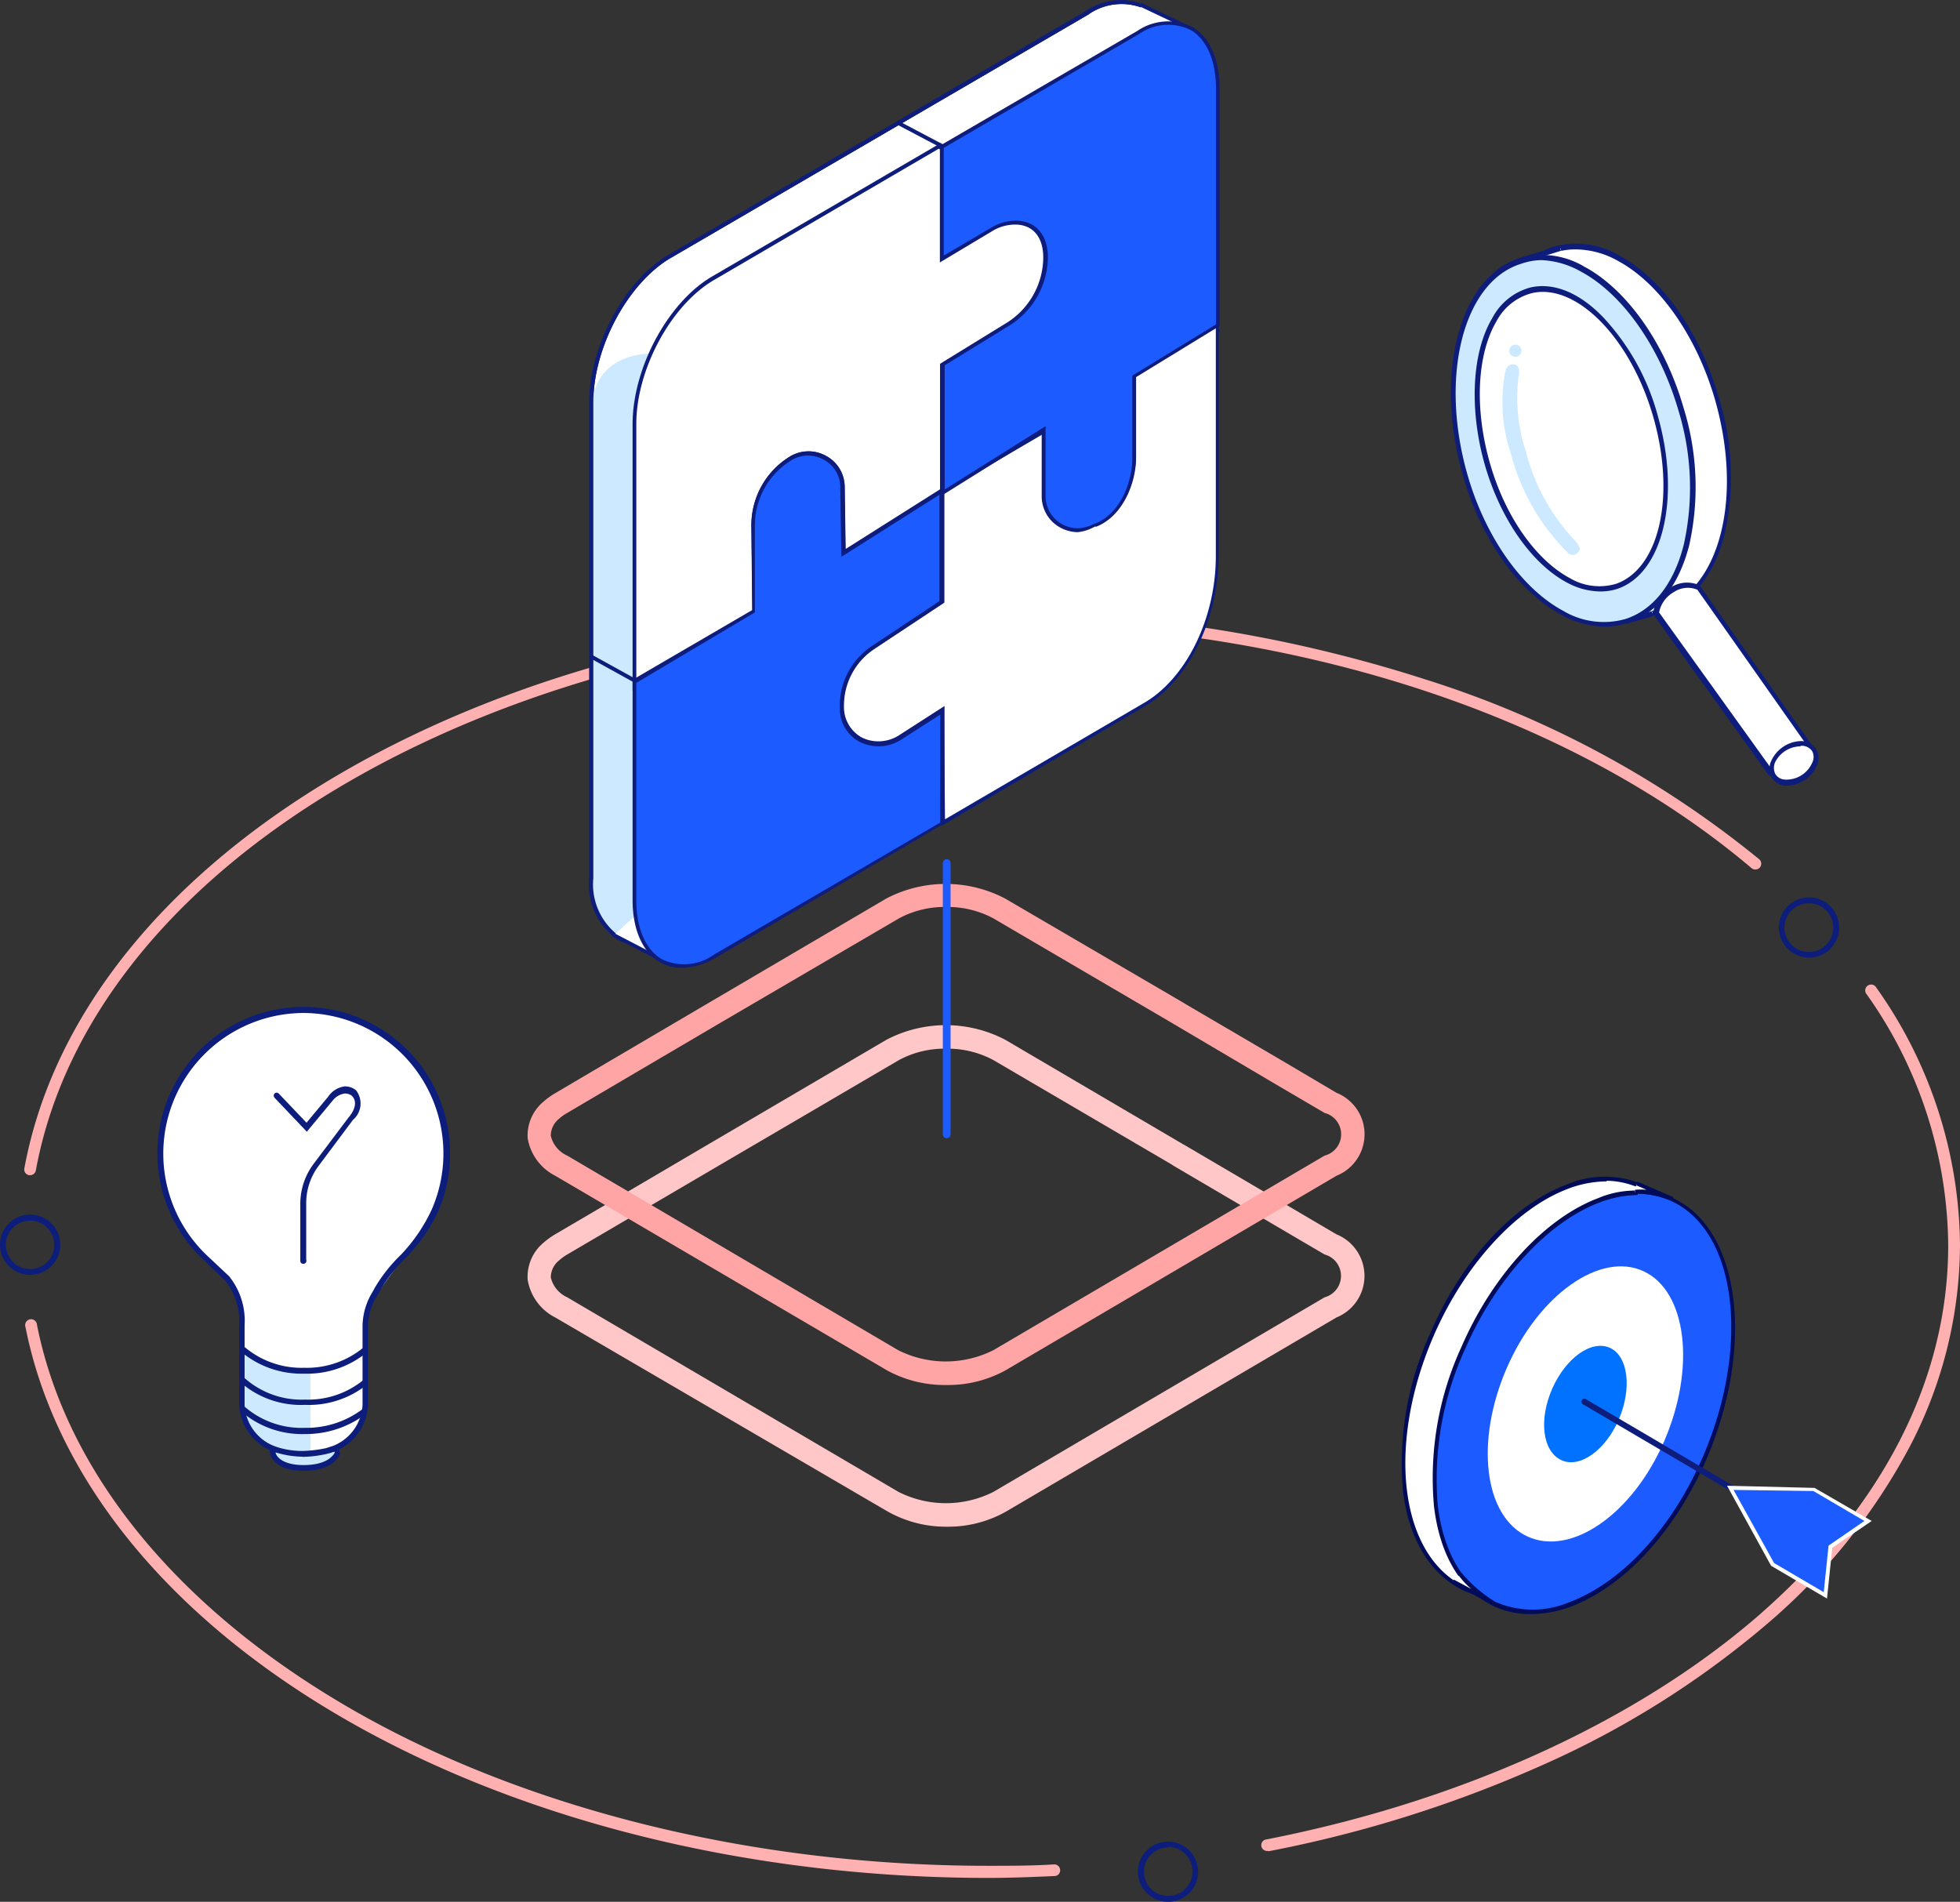 <svg xmlns="http://www.w3.org/2000/svg" viewBox="0 0 126.29 122.54"><rect x="0" y="0" width="126.29" height="122.54" fill="#333333" stroke="none"/><defs><style>.cls-1,.cls-7{fill:#fff;}.cls-1,.cls-12,.cls-3,.cls-8{fill-rule:evenodd;}.cls-2{fill:#0e1d7c;}.cls-3{fill:#cde9ff;}.cls-4{fill:#ffb1b1;}.cls-5{fill:#ffc7c7;}.cls-6{fill:#ffa5a5;}.cls-8,.cls-9{fill:#1c5bff;}.cls-10{fill:#0d1d7c;}.cls-11{fill:#000c59;}.cls-12{fill:#0172ff;}</style></defs><g id="Layer_2" data-name="Layer 2"><g id="Layer_1-2" data-name="Layer 1"><path class="cls-1" d="M100.16,16.1c3.89-1.22,8.57,3.07,10.45,9.58s.29,12.47-3.61,13.7-8.56-3.13-10.44-9.64S96.26,17.33,100.16,16.1Z"/><path class="cls-2" d="M105.65,39.75a5.94,5.94,0,0,1-2.81-.76c-2.77-1.49-5.24-5-6.44-9.2A17,17,0,0,1,96,20.9c.68-2.59,2.13-4.35,4.08-5a5.48,5.48,0,0,1,4.25.56c2.8,1.5,5.2,4.92,6.41,9.13a17,17,0,0,1,.36,8.93c-.68,2.6-2.13,4.37-4.08,5A4.7,4.7,0,0,1,105.65,39.75Zm-4.13-23.68a4.12,4.12,0,0,0-1.31.2h0c-1.83.57-3.2,2.25-3.85,4.71a16.69,16.69,0,0,0,.36,8.72c1.18,4.1,3.59,7.55,6.28,9a5.08,5.08,0,0,0,4,.53c3.8-1.2,5.33-7.12,3.5-13.49-1.18-4.07-3.57-7.49-6.25-8.93A5.61,5.61,0,0,0,101.52,16.07Z"/><polyline class="cls-1" points="106.47 39.51 104.78 40 106.27 38.07"/><path class="cls-2" d="M104.78,40.17a.21.21,0,0,1-.14-.07.17.17,0,0,1,0-.2L106.13,38l.27.2-1.17,1.52,1.19-.34.09.32-1.68.49Z"/><polyline class="cls-1" points="100.55 16 97.98 16.79 100.95 17.44"/><path class="cls-2" d="M100.92,17.6l-3-.65a.17.17,0,0,1-.13-.16.19.19,0,0,1,.12-.17l2.57-.78.1.32-1.95.6,2.34.51Z"/><path class="cls-3" d="M98,16.79c3.83-1.2,8.48,3.11,10.33,9.5s.3,12.51-3.53,13.71-8.5-3-10.35-9.36S94.15,18,98,16.79Z"/><path class="cls-2" d="M103.43,40.38a6,6,0,0,1-2.85-.78c-2.76-1.49-5.12-4.82-6.31-8.92-1.89-6.53-.25-12.83,3.66-14.06a5.32,5.32,0,0,1,4.15.56c2.75,1.47,5.2,4.95,6.39,9.07a17.2,17.2,0,0,1,.37,8.89c-.68,2.64-2.1,4.43-4,5A4.41,4.41,0,0,1,103.43,40.38ZM99.3,16.76A4.16,4.16,0,0,0,98,17h0c-3.73,1.16-5.27,7.29-3.43,13.64,1.14,3.95,3.49,7.29,6.14,8.71a5.11,5.11,0,0,0,4,.54c1.79-.56,3.14-2.26,3.78-4.79a16.94,16.94,0,0,0-.36-8.71c-1.17-4-3.56-7.43-6.23-8.87A5.61,5.61,0,0,0,99.3,16.76Z"/><g id="Ellipse_2_copy-3" data-name="Ellipse 2 copy-3"><path class="cls-1" d="M98.66,18.72c3-.67,6.56,3.06,8,8.11s.42,9.94-2.5,10.94-6.77-2.44-8.33-7.88S95.6,19.41,98.66,18.72Z"/><path class="cls-2" d="M103.1,38.11a4.6,4.6,0,0,1-2.11-.56c-2.28-1.2-4.32-4.11-5.32-7.61s-.85-7.2.47-9.42a3.93,3.93,0,0,1,2.48-2h0c1.51-.34,3.2.35,4.75,2a15,15,0,0,1,3.45,6.28c1.49,5.24.35,10.13-2.6,11.14A3.55,3.55,0,0,1,103.1,38.11ZM98.7,18.89a3.6,3.6,0,0,0-2.27,1.8C95.16,22.84,95,26.34,96,29.84s3,6.26,5.15,7.41a3.75,3.75,0,0,0,3,.36c2.78-1,3.83-5.66,2.38-10.73s-4.93-8.63-7.79-8Z"/></g><path class="cls-3" d="M101,35.6a14,14,0,0,1-3.65-6.37A10.41,10.41,0,0,1,97,23.91s.1-.47.52-.44.36.54.36.54a11.09,11.09,0,0,0,.44,5.09,13,13,0,0,0,3.18,5.75c.47.55.21.7.21.7A.44.44,0,0,1,101,35.6ZM97.69,22.21a.39.39,0,1,1-.1.78.39.39,0,0,1-.34-.44h0a.39.39,0,0,1,.44-.34Z"/><path class="cls-1" d="M106.72,39.51A2.07,2.07,0,0,1,107.78,38a1.76,1.76,0,0,1,1.7-.13l7.33,10.42-2.72,1.49Z"/><path class="cls-2" d="M114,50l-7.48-10.42v-.05a2.17,2.17,0,0,1,1.12-1.67,1.93,1.93,0,0,1,1.88-.14l0,0,7.45,10.61ZM106.9,39.46l7.24,10.08,2.42-1.32L109.37,38a1.59,1.59,0,0,0-1.5.14A1.94,1.94,0,0,0,106.9,39.46Z"/><path class="cls-1" d="M116,47.92a.92.92,0,0,1,.89,1.34A2,2,0,0,1,115,50.44a.92.92,0,0,1-.74-1.38A2,2,0,0,1,116,47.92Z"/><path class="cls-2" d="M115.16,50.62H115a1.12,1.12,0,0,1-.86-.54,1.2,1.2,0,0,1,0-1.08A2.18,2.18,0,0,1,116,47.75h0a1.18,1.18,0,0,1,1,.49,1.13,1.13,0,0,1,.07,1.08A2.14,2.14,0,0,1,115.16,50.62Zm.82-2.53a1.85,1.85,0,0,0-1.59,1,.89.89,0,0,0,0,.78.76.76,0,0,0,.61.36,1.81,1.81,0,0,0,1.76-1.07.82.82,0,0,0,0-.77.84.84,0,0,0-.7-.34h0Z"/><g id="Ellipse_4_copy_8" data-name="Ellipse 4 copy 8"><path class="cls-4" d="M81.68,119.26a.37.37,0,0,1-.08-.74c12.47-2.44,23.67-7.52,31.55-14.29,8.1-7,12.38-15.28,12.38-24a28.29,28.29,0,0,0-5.25-16.16.38.38,0,1,1,.62-.43,29,29,0,0,1,5.39,16.59,28.18,28.18,0,0,1-3.36,13.21,39.08,39.08,0,0,1-9.29,11.38,59.13,59.13,0,0,1-14.1,8.84,80.59,80.59,0,0,1-17.79,5.62Z"/></g><path class="cls-4" d="M63.7,121c-15.27,0-30-3.63-41.42-10.2S3.58,95.26,1.64,85.5a.38.38,0,1,1,.74-.15c1.89,9.55,9.1,18.34,20.28,24.78s25.9,10.09,41,10.09c1.42,0,2.85,0,4.25-.09a.38.38,0,0,1,.4.36.37.37,0,0,1-.36.39C66.57,120.94,65.13,121,63.7,121Z"/><path class="cls-4" d="M1.94,75.72H1.87a.37.37,0,0,1-.3-.44C5.34,54.85,32.05,39.44,63.7,39.44a90.27,90.27,0,0,1,28.12,4.33,64.61,64.61,0,0,1,21.55,11.61.38.38,0,0,1,0,.54.39.39,0,0,1-.53,0c-11.82-10-29.74-15.77-49.18-15.77C32.41,40.19,6,55.33,2.31,75.41A.37.37,0,0,1,1.94,75.72Z"/><path class="cls-5" d="M61,98.37a7.65,7.65,0,0,1-3.84-1L35.78,84.89A3.33,3.33,0,0,1,34,82.46a2.85,2.85,0,0,1,1-2.37,5.27,5.27,0,0,1,.77-.56l3.29-1.93,6.65-3.91L57.11,67a8.25,8.25,0,0,1,7.67,0L76.2,73.71l.23.13,6.45,3.79,3.23,1.9a2.89,2.89,0,0,1,0,5.36L64.78,97.42A7.58,7.58,0,0,1,61,98.37Zm0-30.8a6.2,6.2,0,0,0-3.07.73L46.49,75,39.84,78.9l-3.29,1.93a3.18,3.18,0,0,0-.52.38,1.4,1.4,0,0,0-.54,1.1,1.88,1.88,0,0,0,1.06,1.28L57.88,96.12a6.78,6.78,0,0,0,6.14,0L85.35,83.59a1.43,1.43,0,0,0,0-2.76h0l-3.24-1.9-6.45-3.79L75.44,75,64,68.3A6.2,6.2,0,0,0,61,67.57Z"/><path class="cls-6" d="M61,89.24a7.75,7.75,0,0,1-3.84-.94L35.78,75.76A3.33,3.33,0,0,1,34,73.34,2.83,2.83,0,0,1,35,71a4.63,4.63,0,0,1,.77-.56l3.29-1.94,6.65-3.91,11.39-6.69a8.25,8.25,0,0,1,7.67,0L76.2,64.58l.23.14,6.45,3.78,3.23,1.91a2.88,2.88,0,0,1,0,5.35L64.78,88.3A7.68,7.68,0,0,1,61,89.24Zm0-30.8a6.2,6.2,0,0,0-3.07.73L46.49,65.86l-6.65,3.91-3.29,1.94a2.66,2.66,0,0,0-.52.37,1.4,1.4,0,0,0-.54,1.1,1.86,1.86,0,0,0,1.06,1.28L57.88,87A6.84,6.84,0,0,0,64,87L85.35,74.46a1.42,1.42,0,0,0,0-2.75h0l-3.24-1.9L75.66,66l-.22-.13L64,59.17A6.2,6.2,0,0,0,61,58.44Z"/><path class="cls-1" d="M70.1.8,57.77,8,43.23,16.47c-2.83,1.61-5.13,5.84-5.13,9.45V56.58c0,3.61,2.51,5.15,5.13,3.64L57.9,51.44l12.64-7.57a11,11,0,0,0,5.13-9V4.18C75.67.57,73-.83,70.1.8Z"/><path class="cls-2" d="M41.26,60.92a2.92,2.92,0,0,1-1.48-.39,4.33,4.33,0,0,1-1.81-4V25.92c0-3.65,2.33-7.93,5.2-9.56L70,.69a4,4,0,0,1,4-.27A4.09,4.09,0,0,1,75.8,4.18V34.84A11.18,11.18,0,0,1,70.6,44L43.3,60.33A4.19,4.19,0,0,1,41.26,60.92Zm28.9-60L43.29,16.58c-2.79,1.58-5.06,5.77-5.06,9.34V56.58a4.12,4.12,0,0,0,1.68,3.74,3.19,3.19,0,0,0,3.26-.21L70.48,43.76a10.94,10.94,0,0,0,5.07-8.92V4.18A3.84,3.84,0,0,0,73.91.64,3.74,3.74,0,0,0,70.16.91Z"/><path class="cls-3" d="M42.31,22.78s-4.21-.35-4.21,3.81v30s-.07,2.69,1.42,3.67l2.31,1.15,2.54-16.83s-1.72-21.81-1.89-21.8Z"/><path class="cls-2" d="M41.26,60.92a2.92,2.92,0,0,1-1.48-.39,4.33,4.33,0,0,1-1.81-4V25.92c0-3.65,2.33-7.93,5.2-9.56L70,.69a4,4,0,0,1,4-.27A4.09,4.09,0,0,1,75.8,4.18V34.84A11.18,11.18,0,0,1,70.6,44L43.3,60.33A4.19,4.19,0,0,1,41.26,60.92Zm28.9-60L43.29,16.58c-2.79,1.58-5.06,5.77-5.06,9.34V56.58a4.12,4.12,0,0,0,1.68,3.74,3.19,3.19,0,0,0,3.26-.21L70.48,43.76a10.94,10.94,0,0,0,5.07-8.92V4.18A3.84,3.84,0,0,0,73.91.64,3.74,3.74,0,0,0,70.16.91Z"/><polyline class="cls-7" points="39.57 60.24 42.74 61.87 44 56.21"/><path class="cls-2" d="M42.74,62l-.05,0-3.18-1.63.11-.22,3,1.56,1.22-5.5.25.05L42.87,61.9a.16.16,0,0,1-.07.09Z"/><polyline class="cls-7" points="74.03 3.87 76.78 1.89 73.49 0.29"/><path class="cls-2" d="M74.1,4,74,3.76l2.59-1.85L73.43.41l.11-.23,3.3,1.6a.14.14,0,0,1,.07.1.17.17,0,0,1,0,.12Z"/><rect class="cls-2" x="39.44" y="41.44" width="0.25" height="3.36" transform="translate(-17.31 56.88) rotate(-61.06)"/><rect class="cls-2" x="59.12" y="7.1" width="0.25" height="3.08" transform="translate(23.94 57) rotate(-62.16)"/><rect class="cls-2" x="78.46" y="21.03" width="0.08" height="0.38" transform="translate(0.08 42.74) rotate(-30.47)"/><path class="cls-1" d="M71.18,15.4c0,1.78.82,4.2-.7,5.12L69.23,23.4,60.7,31.66l-6.33,4.66-.06-4.95A2.2,2.2,0,0,0,51,29.54a5.07,5.07,0,0,0-2.4,4.31v.06l.05,5.73-7.71,4.65v-17c0-3.61,2.3-7.84,5.13-9.44L60.61,9.36l.08,0,3.75,2,2.36-.76c.36-.22,1.71,2.92,2.08,2.92C70,13.6,71.18,14.12,71.18,15.4Z"/><path class="cls-2" d="M40.76,44.51V27.32c0-3.65,2.33-7.93,5.2-9.55L60.61,9.22l.13.07,3.71,2,2.3-.75a.2.2,0,0,1,.15,0c.26.07.6.65,1.13,1.59a6.47,6.47,0,0,0,.86,1.33c1.12,0,2.41.51,2.41,1.93,0,.45.06.94.11,1.45.16,1.49.33,3-.83,3.76l-1.24,2.86,0,0-8.55,8.27-6.52,4.8-.07-5.18a2,2,0,0,0-1.08-1.79,2.06,2.06,0,0,0-2.09.06,4.92,4.92,0,0,0-2.33,4.2v.06l0,5.8-.06,0Zm19.85-35L46.08,18C43.29,19.57,41,23.75,41,27.32V44.06l7.47-4.49-.06-5.72a5.18,5.18,0,0,1,2.46-4.42,2.31,2.31,0,0,1,2.34-.06,2.27,2.27,0,0,1,1.21,2l.06,4.7,6.12-4.51,8.52-8.24,1.25-2.88,0,0c1.06-.65.9-2.12.74-3.54,0-.5-.11-1-.11-1.48,0-1.24-1.12-1.68-2.17-1.68-.22,0-.47-.4-1.07-1.46a6.37,6.37,0,0,0-1-1.46l-2.42.78Z"/><path class="cls-1" d="M78.46,20.83v15c0,4-1.91,8-4.75,9.59L60.77,53l-.08-7.21L57.92,47.6a2.38,2.38,0,0,1-3.69-1.89,1.27,1.27,0,0,1,0-.2,4.52,4.52,0,0,1,2-3.74l4.47-3V31.66l6.54-3.84v4a2.19,2.19,0,0,0,3.33,1.89,5.08,5.08,0,0,0,2.47-4.32l0-5.26Z"/><path class="cls-2" d="M60.65,53.22,60.57,46,58,47.7a2.51,2.51,0,0,1-3.89-2v-.21a4.62,4.62,0,0,1,2-3.84l4.42-2.94V31.58l6.8-4v4.22a2.08,2.08,0,0,0,.63,1.5,2.13,2.13,0,0,0,1.45.58,2.09,2.09,0,0,0,1.06-.29,5,5,0,0,0,2.41-4.22l0-5.33,5.64-3.45V35.84c0,4.11-2,8.1-4.81,9.7Zm.16-7.66.08,7.23,12.76-7.46c2.76-1.56,4.69-5.47,4.69-9.49V21.06L73.2,24.2l0,5.19a5.22,5.22,0,0,1-2.53,4.43,2.27,2.27,0,0,1-1.19.33,2.36,2.36,0,0,1-1.62-.65,2.29,2.29,0,0,1-.71-1.68V28l-6.3,3.69v7.14l-4.53,3a4.37,4.37,0,0,0-1.94,3.63v.2a2.26,2.26,0,0,0,1.23,1.91,2.23,2.23,0,0,0,2.27-.13Z"/><path class="cls-8" d="M54.37,35.64l6.33-4V38.8l-4.47,3a4.52,4.52,0,0,0-2,3.74,1.27,1.27,0,0,0,0,.2,2.38,2.38,0,0,0,3.69,1.89l2.77-1.81,0,7.25L46,61.62c-2.83,1.6-5.13,0-5.13-3.64V43.88l7.71-4.51-.05-5.46v-.06A5.07,5.07,0,0,1,51,29.54a2.2,2.2,0,0,1,3.36,1.83Z"/><path class="cls-2" d="M43.94,62.36A2.79,2.79,0,0,1,42.52,62c-1.12-.65-1.76-2.11-1.76-4V43.8l7.72-4.5-.06-5.45a5.18,5.18,0,0,1,2.46-4.42,2.31,2.31,0,0,1,2.34-.06,2.27,2.27,0,0,1,1.21,2l.06,4,6.33-4v7.44l-4.53,3a4.37,4.37,0,0,0-1.94,3.63v.2a2.19,2.19,0,0,0,1.11,1.85,2.48,2.48,0,0,0,2.4-.07l3-1.93,0,7.55L46.08,61.73A4.39,4.39,0,0,1,43.94,62.36ZM41,44V58c0,1.81.6,3.19,1.64,3.8A3.29,3.29,0,0,0,46,61.51L60.58,53l0-6.95L58,47.7a2.7,2.7,0,0,1-2.65.08,2.42,2.42,0,0,1-1.24-2.06v-.21a4.62,4.62,0,0,1,2-3.84l4.42-2.94V31.88l-6.32,4-.07-4.48a2,2,0,0,0-1.08-1.79,2.06,2.06,0,0,0-2.09.06,4.92,4.92,0,0,0-2.33,4.2v.06l0,5.53Z"/><path class="cls-8" d="M78.46,5.72V21l-5.39,3.3,0,5.25c0,1.78-1,3.73-2.47,4.33a3.12,3.12,0,0,1-1.13.32A2.2,2.2,0,0,1,67.25,32V27.68L60.7,31.79V23.51l4.2-2.58a5.09,5.09,0,0,0,2.44-4.34c0-1.45-.78-2.24-1.93-2.24a2.94,2.94,0,0,0-1.4.35l-3.32,2V9.54l-.08,0L73.33,2.08C76.17.48,78.46,2.11,78.46,5.72Z"/><path class="cls-2" d="M69.45,34.29a2.41,2.41,0,0,1-1.62-.65A2.3,2.3,0,0,1,67.12,32V27.91L60.57,32V23.44l4.26-2.62a5,5,0,0,0,2.39-4.23c0-1.33-.68-2.12-1.81-2.12a2.86,2.86,0,0,0-1.34.34l-3.51,2.1V9.62l-.21-.11L73.27,2a3.53,3.53,0,0,1,3.56-.26c1.12.65,1.76,2.11,1.76,4V21l-5.39,3.3,0,5.18c0,1.71-.89,3.79-2.55,4.45l-.11,0A2.79,2.79,0,0,1,69.45,34.29Zm-2.08-6.83V32A2.07,2.07,0,0,0,68,33.45a2.09,2.09,0,0,0,1.45.59,2.7,2.7,0,0,0,1-.26l.12-.05c1.56-.61,2.38-2.58,2.39-4.21l0-5.32,5.39-3.3V5.72c0-1.81-.6-3.19-1.64-3.79a3.26,3.26,0,0,0-3.31.26L60.81,9.53v6.94L64,14.59a3.09,3.09,0,0,1,1.46-.37c1.27,0,2.06.91,2.06,2.37A5.24,5.24,0,0,1,65,21l-4.13,2.54v8Z"/><path class="cls-9" d="M61,73.34a.26.26,0,0,1-.25-.26V55.61a.25.25,0,0,1,.5,0V73.08A.26.26,0,0,1,61,73.34Z"/><path class="cls-3" d="M21.74,93.62s-.21,1-2.18,1c-1.81,0-2-1-2-1l0-.29h4.06Z"/><path class="cls-10" d="M19.56,94.77c-1.95,0-2.16-1.07-2.17-1.11v0l0-.49h.19l4.19,0,.14.46v0S21.66,94.77,19.56,94.77Zm-1.8-1.16c0,.11.3.79,1.8.79s1.91-.62,2-.78l0-.09H17.77Z"/><path class="cls-1" d="M19.58,65.08a9.24,9.24,0,0,0-6.25,16l1.55,1.67a8.4,8.4,0,0,1,.72,2.6v5.13a3.17,3.17,0,0,0,2,2.81,5.36,5.36,0,0,0,.52.16,6.35,6.35,0,0,0,1.37.18h0A7.8,7.8,0,0,0,21,93.49a3.23,3.23,0,0,0,.47-.15,3.18,3.18,0,0,0,2-2.82V85.39a3.08,3.08,0,0,1,.64-1.78L26,81a9.24,9.24,0,0,0-6.41-15.9Z"/><path class="cls-3" d="M15.6,87S18.71,88.9,20,88.31v5.35s-3.41.1-4.36-2.62Z"/><g id="Ellipse_2_copy" data-name="Ellipse 2 copy"><path class="cls-10" d="M19.6,88.51a6.1,6.1,0,0,1-4.09-1.43l.26-.28a5.68,5.68,0,0,0,3.83,1.33,5.72,5.72,0,0,0,3.8-1.29l.26.28A6.08,6.08,0,0,1,19.6,88.51Z"/></g><g id="Ellipse_2_copy_2" data-name="Ellipse 2 copy 2"><path class="cls-10" d="M19.65,90.52A5.91,5.91,0,0,1,15.42,89l.28-.26a5.53,5.53,0,0,0,3.95,1.44,5.65,5.65,0,0,0,3.75-1.25l.25.28A6,6,0,0,1,19.65,90.52Z"/></g><g id="Ellipse_2_copy_3" data-name="Ellipse 2 copy 3"><path class="cls-10" d="M19.65,92.4a6,6,0,0,1-4.18-1.52l.26-.27A5.61,5.61,0,0,0,19.65,92a6,6,0,0,0,3.7-1.2l.24.29A6.42,6.42,0,0,1,19.65,92.4Z"/></g><path class="cls-10" d="M19.54,81.43a.18.18,0,0,1-.19-.18V77.58A4.3,4.3,0,0,1,20.2,75L22.46,72s.76-.81.22-1.39h0a.71.71,0,0,0-.47-.15,1.19,1.19,0,0,0-.78.46l-1.66,2-2.08-2.19a.2.2,0,0,1,0-.27.19.19,0,0,1,.27,0l1.79,1.88,1.39-1.67A1.52,1.52,0,0,1,22.21,70a1.1,1.1,0,0,1,.74.26,1.39,1.39,0,0,1-.21,1.9l-2.24,3a4,4,0,0,0-.77,2.34v3.67A.19.19,0,0,1,19.54,81.43Z"/><path class="cls-10" d="M19.49,93.86a6.15,6.15,0,0,1-1.42-.19,4.26,4.26,0,0,1-.54-.17,3.39,3.39,0,0,1-2.12-3V85.39a4.22,4.22,0,0,0-.92-2.9L13.2,81.26A9.43,9.43,0,1,1,29,74.32a9.31,9.31,0,0,1-.78,3.76,10.72,10.72,0,0,1-2.11,3,10,10,0,0,0-1.58,2l-.18.32a4,4,0,0,0-.64,2v5.13a3.39,3.39,0,0,1-2.16,3,4.13,4.13,0,0,1-.5.15,7.5,7.5,0,0,1-1.55.19Zm.09-28.59A9.06,9.06,0,0,0,13.45,81l1.31,1.23a4.58,4.58,0,0,1,1,3.18v5.12a3,3,0,0,0,1.88,2.63,4.7,4.7,0,0,0,.49.16,5.45,5.45,0,0,0,1.33.17h0A8.12,8.12,0,0,0,21,93.31l.44-.14a3,3,0,0,0,1.92-2.66V85.39A4.3,4.3,0,0,1,24,83.25l.17-.31a10,10,0,0,1,1.65-2.08,10.79,10.79,0,0,0,2-2.93,9.05,9.05,0,0,0-8.31-12.66Z"/><path class="cls-1" d="M107.93,92.76c-3.15,7.25-9.21,11.58-13.53,9.58S89.13,93.21,92.28,86s9.2-11.51,13.53-9.51S111.08,85.51,107.93,92.76Z"/><path class="cls-11" d="M96.66,103a5.53,5.53,0,0,1-2.32-.5c-2.13-1-3.53-3.23-3.93-6.33A20,20,0,0,1,92.16,85.9c2-4.67,5.3-8.25,8.75-9.56a6.25,6.25,0,0,1,5,0c2.14,1,3.54,3.22,3.94,6.29A19.84,19.84,0,0,1,108,92.81l-.11,0,.11,0c-2,4.65-5.39,8.34-8.8,9.64A7.17,7.17,0,0,1,96.66,103Zm6.86-26.88a7.08,7.08,0,0,0-2.52.49c-3.33,1.27-6.63,4.89-8.61,9.43-3.1,7.14-2.19,14.26,2.06,16.23a6,6,0,0,0,4.7,0c3.35-1.28,6.67-4.92,8.66-9.51a19.66,19.66,0,0,0,1.74-10.06c-.39-3-1.74-5.14-3.79-6.09A5.33,5.33,0,0,0,103.52,76.08Z"/><path class="cls-8" d="M107.76,77.27c-4.29-2-10.36,2.35-13.48,9.54s-2.25,14.56,2,16.54,10.36-2.19,13.48-9.37S112.05,79.25,107.76,77.27Z"/><path class="cls-11" d="M98.61,104a5.43,5.43,0,0,1-2.34-.5c-2.11-1-3.49-3.25-3.87-6.42a20.21,20.21,0,0,1,1.76-10.28c2-4.62,5.37-8.29,8.79-9.59a6.16,6.16,0,0,1,4.86,0c4.34,2,5.28,9.58,2.11,16.88-2,4.59-5.24,8.11-8.68,9.42A7.43,7.43,0,0,1,98.61,104Zm6.91-27a7.09,7.09,0,0,0-2.48.49c-3.35,1.28-6.67,4.9-8.65,9.46A20.15,20.15,0,0,0,92.64,97c.38,3.08,1.7,5.29,3.73,6.22a6.05,6.05,0,0,0,4.78,0c3.38-1.28,6.57-4.75,8.54-9.28,3.12-7.18,2.23-14.6-2-16.55h0A5.22,5.22,0,0,0,105.52,76.91Z"/><g id="Ellipse_2_copy-2" data-name="Ellipse 2 copy-2"><path class="cls-1" d="M105.9,81.91c-2.8-1.3-6.78,1.54-8.82,6.25S95.61,97.7,98.42,99s6.77-1.43,8.81-6.14S108.7,83.21,105.9,81.91Z"/></g><g id="Ellipse_2_copy-2-2" data-name="Ellipse 2 copy-2"><path class="cls-12" d="M103.74,86.85c-1.19-.55-2.86.65-3.73,2.64s-.62,4,.57,4.58,2.86-.61,3.72-2.6S104.92,87.39,103.74,86.85Z"/></g><path class="cls-1" d="M105.44,76.29l2.32,1a6.09,6.09,0,0,0-2.43-.48"/><path class="cls-11" d="M107.71,77.38h0a6,6,0,0,0-2.36-.47l0-.25a4.54,4.54,0,0,1,.74,0l-.67-.29.1-.23,2.3,1h0Z"/><path class="cls-1" d="M93.62,101.91l2.6,1.39a9.08,9.08,0,0,1-2.14-1.85"/><path class="cls-11" d="M96.16,103.41,93.57,102l.11-.22,1.12.6a5.17,5.17,0,0,1-.82-.88l.2-.15a8.94,8.94,0,0,0,2.1,1.82Z"/><line class="cls-7" x1="102.04" y1="90.31" x2="113.95" y2="97.3"/><path class="cls-2" d="M114,97.48a.16.16,0,0,1-.1,0l-11.91-7a.19.19,0,0,1,.19-.33l11.91,7a.2.2,0,0,1,.07.26A.19.19,0,0,1,114,97.48Z"/><polygon class="cls-8" points="116.87 95.98 120.36 98.03 117.94 99.68 117.61 102.81 114.22 100.82 111.48 95.85 116.87 95.98"/><path class="cls-7" d="M117.72,103l-3.6-2.11v0l-2.84-5.16,5.64.14L120.6,98l-2.54,1.73Zm-3.41-2.29,3.2,1.88.31-3L120.13,98l-3.29-1.93L111.7,96Z"/><path class="cls-10" d="M116.56,61.7a1.94,1.94,0,1,1,1.94-1.94A1.93,1.93,0,0,1,116.56,61.7Zm0-3.5a1.57,1.57,0,1,0,1.56,1.56A1.56,1.56,0,0,0,116.56,58.2Z"/><path class="cls-10" d="M75.27,122.54a1.94,1.94,0,1,1,1.93-1.94A1.94,1.94,0,0,1,75.27,122.54Zm0-3.5a1.56,1.56,0,1,0,1.56,1.56A1.56,1.56,0,0,0,75.27,119Z"/><path class="cls-10" d="M1.94,82.14a1.94,1.94,0,1,1,1.94-1.93A1.93,1.93,0,0,1,1.94,82.14Zm0-3.49A1.56,1.56,0,1,0,3.5,80.21,1.56,1.56,0,0,0,1.94,78.65Z"/></g></g></svg>